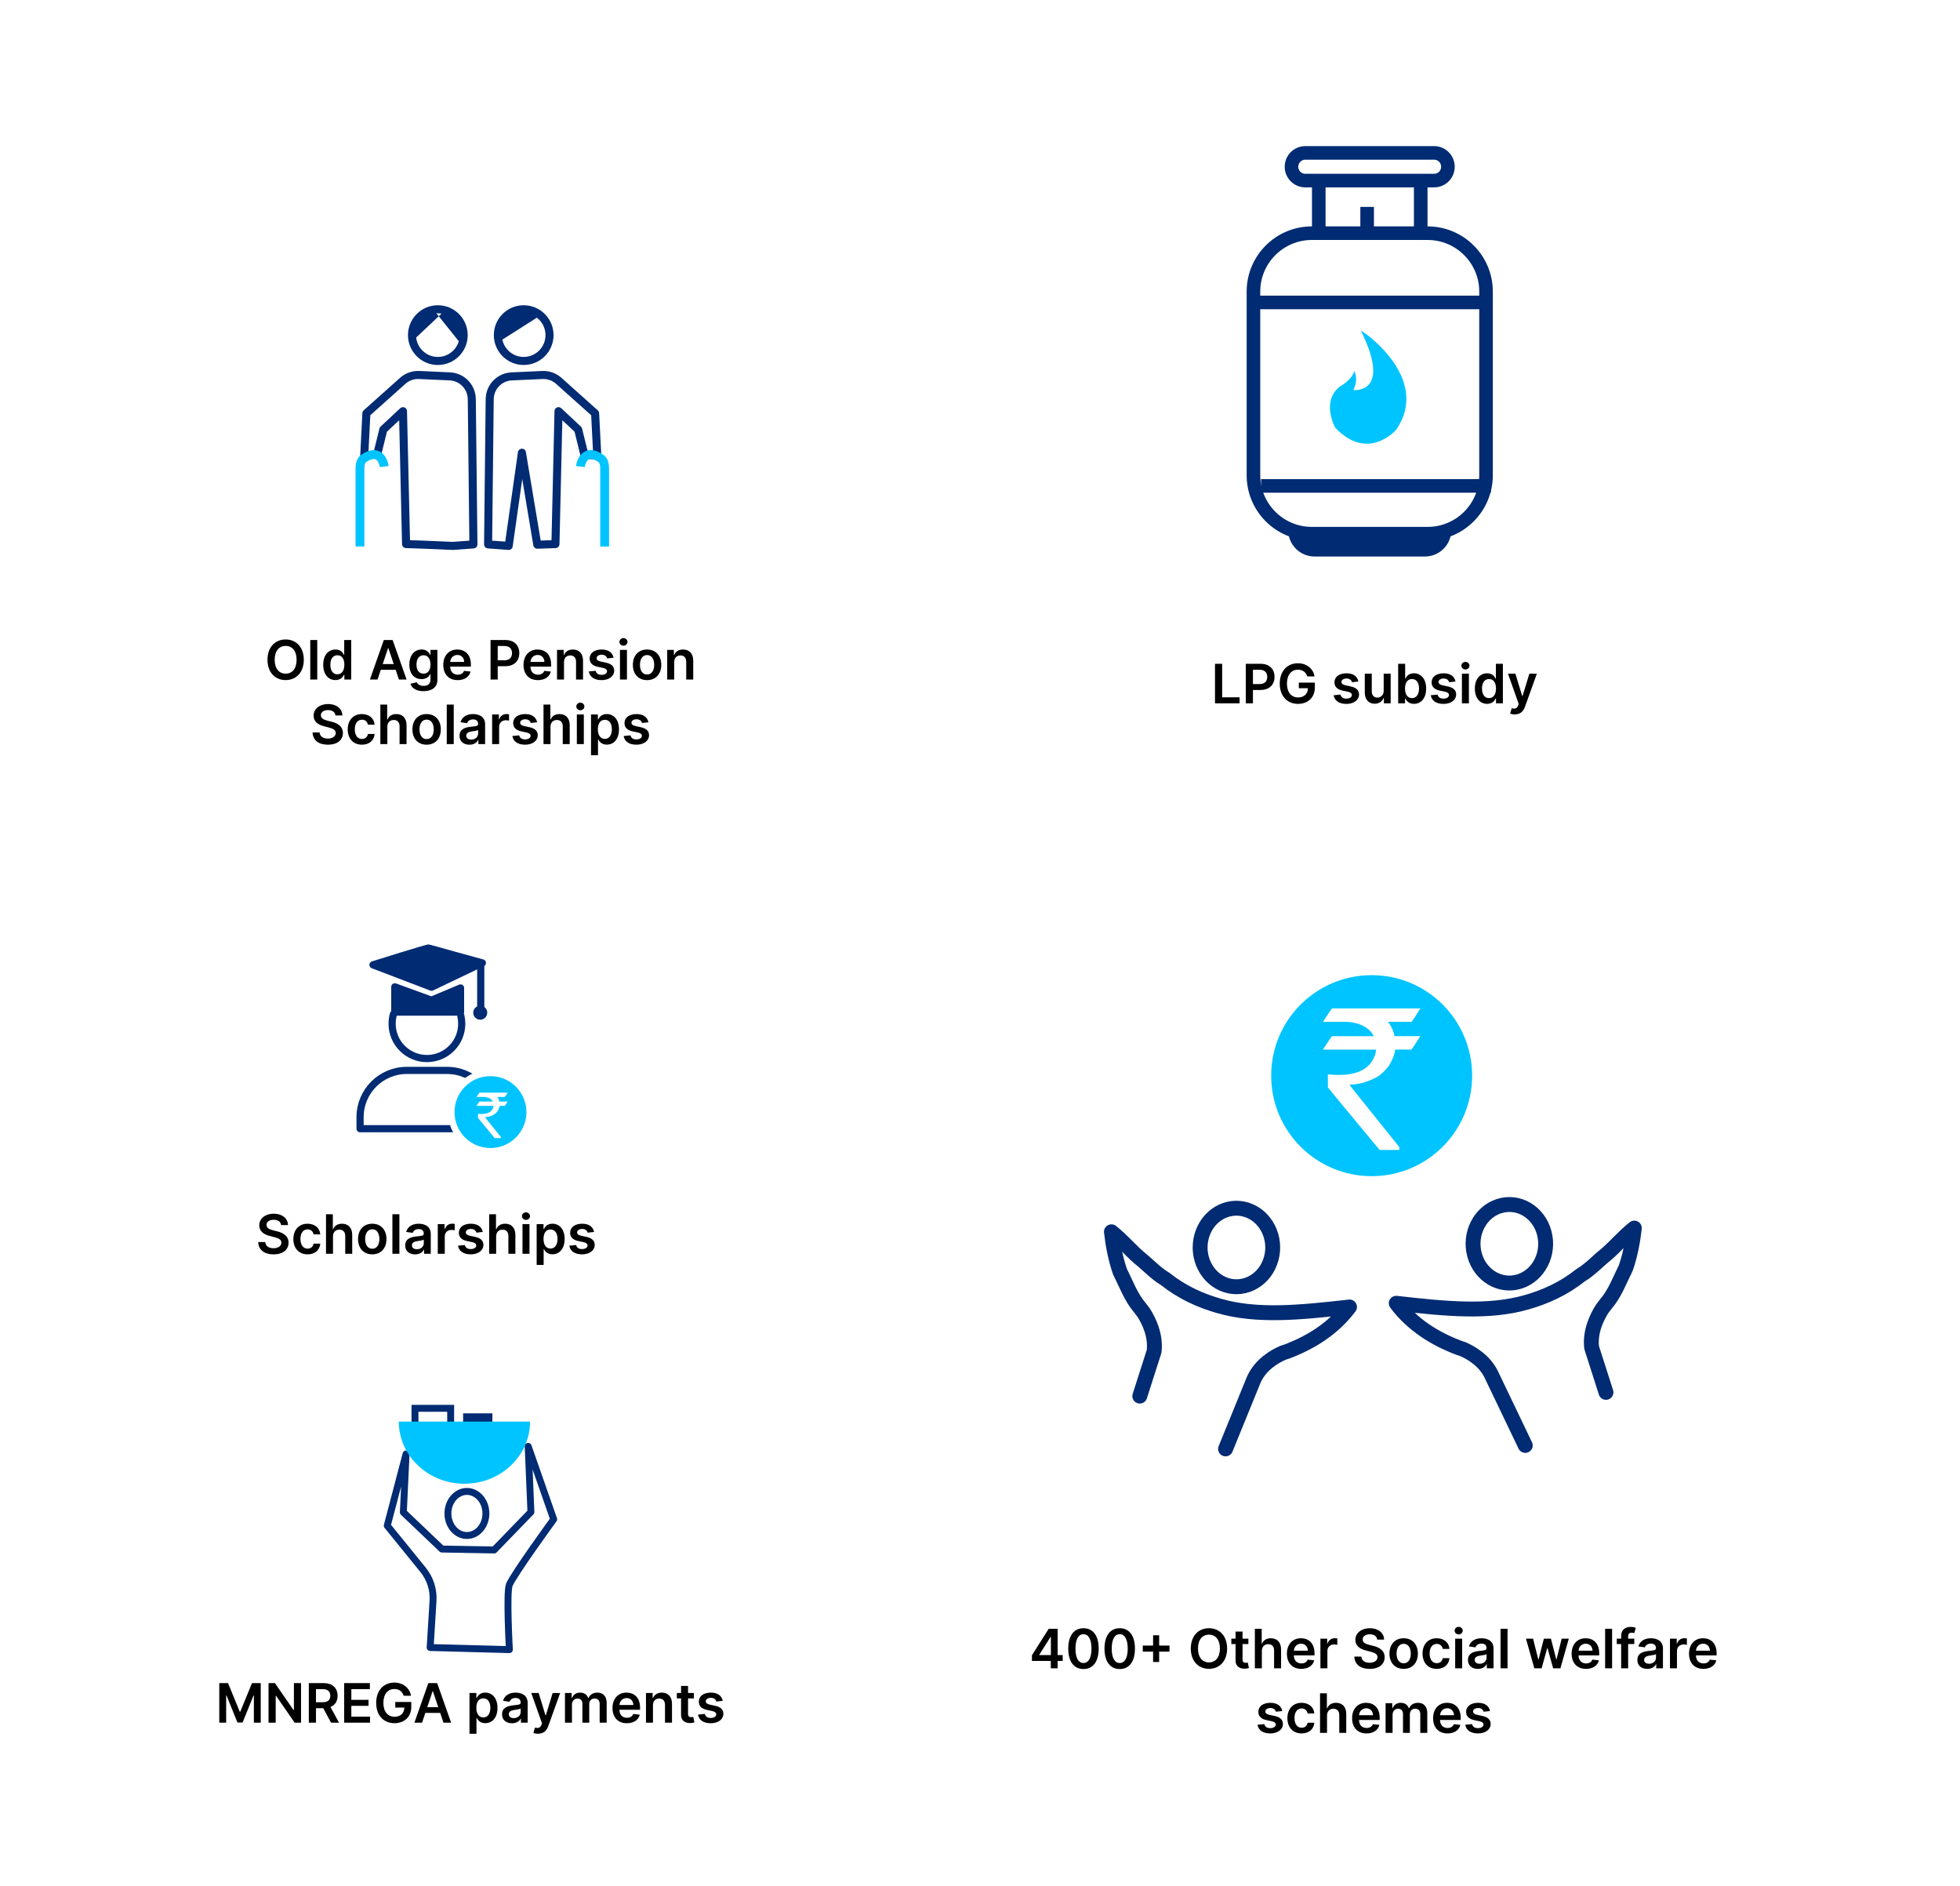 <svg width="577" height="555" viewBox="0 0 577 555" fill="none" xmlns="http://www.w3.org/2000/svg">
<g filter="url(#filter0_d)">
<rect x="258" y="250" width="293" height="272.617" rx="20.383" fill="white"/>
</g>
<path d="M447.33 377.15C452.99 375.36 456.25 368.94 454.59 362.82C452.94 356.69 447 353.18 441.34 354.97C435.68 356.76 432.42 363.18 434.08 369.3C435.74 375.42 441.67 378.94 447.33 377.15Z" stroke="#012B72" stroke-width="4.381" stroke-miterlimit="10" stroke-linecap="round" stroke-linejoin="round"/>
<path d="M472.78 409.79L468.56 396.6C468 391.88 470.15 387.57 471.64 385.24C472.02 384.76 472.39 384.28 472.74 383.79C475.41 380.71 476.83 376.71 478.6 373.21C479.93 369.39 480.69 365.36 481.13 361.44C478.01 363.9 475.7 366.71 473.03 369.02C470.33 371.19 468.07 373.68 465.3 375.32C460.3 379.3 454.95 381.68 449.45 383.26C438.25 386.49 425.63 385.22 411.04 383.57C415.83 389.94 422.43 394.03 429.59 396.72C429.88 396.83 430.21 396.93 430.58 397.04C432.92 398.04 437.22 400.43 439.22 404.96L449.02 425.41" stroke="#012B72" stroke-width="4.381" stroke-miterlimit="10" stroke-linecap="round" stroke-linejoin="round"/>
<path d="M433.38 316.58C433.38 332.92 420.14 346.16 403.8 346.16C387.46 346.16 374.22 332.92 374.22 316.58C374.22 300.24 387.46 287 403.8 287C420.14 287 433.38 300.24 433.38 316.58Z" fill="#00C4FF"/>
<path fill-rule="evenodd" clip-rule="evenodd" d="M418.11 296.84V296.79H392.12C392.07 296.79 391.21 298.06 389.55 300.61V300.75H396.41C397.56 300.75 398.86 300.99 400.3 301.48C402.32 302.3 403.68 303.44 404.38 304.91V304.96H392.12C392.08 304.96 391.21 306.24 389.5 308.81C389.5 308.88 389.54 308.92 389.61 308.92H405.06C405.06 309.52 404.95 310.09 404.74 310.65C403.35 314.46 399.81 316.37 394.12 316.37C392.92 316.37 391.86 316.3 390.96 316.18L390.91 316.32V320.03C390.91 320.08 395.99 326.22 406.15 338.45H411.8C411.89 338.45 411.93 338.41 411.93 338.34V337.59L399.09 321.59C397.96 320.23 397.39 319.46 397.39 319.27V319.21C399.69 319.21 402.11 318.59 404.63 317.34C405.98 316.78 407.39 315.56 408.87 313.68C409.99 311.82 410.6 310.23 410.71 308.91H415.52C415.56 308.91 416.4 307.63 418.06 305.06C418.06 305.01 418.02 304.97 417.93 304.95H410.53C410.19 303.29 409.54 301.89 408.58 300.74H415.52C415.71 300.58 416.58 299.28 418.11 296.84Z" fill="white"/>
<path d="M360.99 378.24C355.33 376.45 352.08 370.03 353.73 363.91C355.38 357.78 361.32 354.27 366.98 356.06C372.64 357.85 375.9 364.27 374.24 370.39C372.58 376.52 366.65 380.03 360.99 378.24Z" stroke="#012B72" stroke-width="4.381" stroke-miterlimit="10" stroke-linecap="round" stroke-linejoin="round"/>
<path d="M335.54 410.89L339.76 397.7C340.32 392.98 338.17 388.67 336.68 386.34C336.3 385.86 335.93 385.38 335.58 384.89C332.92 381.79 331.5 377.79 329.72 374.3C328.4 370.48 327.63 366.45 327.19 362.53C330.31 364.99 332.62 367.8 335.29 370.11C337.99 372.28 340.25 374.77 343.02 376.41C348.02 380.39 353.37 382.77 358.87 384.35C370.07 387.58 382.69 386.31 397.28 384.66C392.49 391.03 385.89 395.12 378.73 397.81C378.44 397.92 378.11 398.02 377.74 398.13C375.4 399.13 371.1 401.52 369.1 406.05L360.79 426.43" stroke="#012B72" stroke-width="4.381" stroke-miterlimit="10" stroke-linecap="round" stroke-linejoin="round"/>
<g filter="url(#filter1_d)">
<rect x="20" y="257" width="213" height="128" rx="12" fill="white"/>
</g>
<path d="M135.677 299.026C135.84 299.754 135.927 300.515 135.927 301.295C135.927 306.956 131.341 311.543 125.68 311.543C120.019 311.543 115.433 306.956 115.433 301.295C115.433 300.308 115.572 299.354 115.832 298.453" fill="white"/>
<path d="M135.677 299.026C135.84 299.754 135.927 300.515 135.927 301.295C135.927 306.956 131.341 311.543 125.68 311.543C120.019 311.543 115.433 306.956 115.433 301.295C115.433 300.308 115.572 299.354 115.832 298.453" stroke="#012B72" stroke-width="2.111" stroke-miterlimit="10" stroke-linecap="round" stroke-linejoin="round"/>
<path d="M145.365 332.196H106V328.79C106 321.192 112.157 315.035 119.755 315.035H131.606C139.204 315.035 145.361 321.192 145.361 328.79V332.196H145.365Z" fill="white" stroke="#012B72" stroke-width="2.111" stroke-miterlimit="10" stroke-linecap="round" stroke-linejoin="round"/>
<path d="M144.388 338.223C150.419 338.223 155.309 333.333 155.309 327.301C155.309 321.269 150.419 316.38 144.388 316.38C138.356 316.38 133.466 321.269 133.466 327.301C133.466 333.333 138.356 338.223 144.388 338.223Z" fill="#00C4FF"/>
<path d="M135.576 290.759V297.875H134.936H116.224V290.436L127.025 294.363L135.576 290.759Z" fill="#012B72" stroke="#012B72" stroke-width="2.111" stroke-miterlimit="10" stroke-linecap="round" stroke-linejoin="round"/>
<path d="M109.796 283.966C109.796 283.966 126.06 278.84 126.306 279.004C126.547 279.168 142.002 283.398 142.002 283.398L127.038 290.552L109.796 283.966Z" fill="#012B72" stroke="#012B72" stroke-width="2.111" stroke-miterlimit="10" stroke-linecap="round" stroke-linejoin="round"/>
<path fill-rule="evenodd" clip-rule="evenodd" d="M144.388 316.717C150.231 316.717 154.972 321.457 154.972 327.301C154.972 333.145 150.231 337.886 144.388 337.886C138.544 337.886 133.803 333.145 133.803 327.301C133.803 321.457 138.544 316.717 144.388 316.717ZM144.388 314.795C137.493 314.795 131.881 320.402 131.881 327.301C131.881 334.2 137.489 339.808 144.388 339.808C151.287 339.808 156.894 334.2 156.894 327.301C156.894 320.402 151.287 314.795 144.388 314.795Z" fill="white"/>
<path fill-rule="evenodd" clip-rule="evenodd" d="M149.461 321.597V321.578H141.121C141.102 321.578 140.828 321.987 140.298 322.806V322.85H142.499C142.87 322.85 143.285 322.927 143.747 323.081C144.393 323.346 144.831 323.712 145.057 324.184V324.204H141.121C141.107 324.204 140.828 324.613 140.278 325.442C140.278 325.466 140.288 325.475 140.312 325.475H145.269C145.269 325.668 145.236 325.851 145.168 326.029C144.725 327.253 143.588 327.865 141.762 327.865C141.372 327.865 141.035 327.846 140.746 327.802L140.726 327.846V329.036C140.726 329.055 142.355 331.025 145.616 334.947H147.428C147.457 334.947 147.471 334.937 147.471 334.913V334.672L143.352 329.542C142.986 329.108 142.808 328.857 142.808 328.8V328.78C143.55 328.78 144.32 328.578 145.13 328.178C145.563 328 146.016 327.61 146.488 327.007C146.845 326.41 147.042 325.899 147.076 325.475H148.618C148.627 325.475 148.902 325.066 149.432 324.237C149.432 324.218 149.417 324.208 149.389 324.204H147.013C146.903 323.674 146.695 323.221 146.387 322.85H148.613C148.69 322.802 148.969 322.382 149.461 321.597Z" fill="white"/>
<path d="M141.525 283.725V296.584" stroke="#012B72" stroke-width="2.111" stroke-miterlimit="10" stroke-linecap="round" stroke-linejoin="round"/>
<path fill-rule="evenodd" clip-rule="evenodd" d="M143.438 298.053C143.438 299.19 142.513 300.115 141.376 300.115C140.239 300.115 139.314 299.19 139.314 298.053C139.314 296.916 140.239 295.991 141.376 295.991C142.518 295.991 143.438 296.916 143.438 298.053Z" fill="#012B72"/>
<g filter="url(#filter2_d)">
<rect width="293" height="210" rx="20.383" transform="matrix(-1 0 0 1 551 20)" fill="white"/>
</g>
<path d="M420.28 157.07H386.19C376.7 157.07 369 149.37 369 139.88V85.82C369 76.33 376.7 68.63 386.19 68.63H420.28C429.77 68.63 437.47 76.33 437.47 85.82V139.88C437.46 149.37 429.77 157.07 420.28 157.07Z" fill="white" stroke="#012B72" stroke-width="4" stroke-miterlimit="10"/>
<path d="M422.18 53.15H384.28C382.03 53.15 380.2 51.33 380.2 49.08C380.2 46.83 382.02 45 384.28 45H422.18C424.43 45 426.25 46.82 426.25 49.08C426.26 51.33 424.43 53.15 422.18 53.15Z" stroke="#012B72" stroke-width="4" stroke-miterlimit="10"/>
<path d="M388.23 52.54V67.01" stroke="#012B72" stroke-width="4" stroke-miterlimit="10"/>
<path d="M418.24 52.54V67.01" stroke="#012B72" stroke-width="4" stroke-miterlimit="10"/>
<path d="M369.81 89.01H438.28" stroke="#012B72" stroke-width="4" stroke-miterlimit="10"/>
<path d="M438.89 143.01H371.24" stroke="#012B72" stroke-width="4" stroke-miterlimit="10"/>
<path d="M402.47 60.89V66.7" stroke="#012B72" stroke-width="4" stroke-miterlimit="10"/>
<path fill-rule="evenodd" clip-rule="evenodd" d="M419.48 163.79H386.98C382.7 163.79 379.24 160.32 379.24 156.05H427.23C427.23 160.33 423.76 163.79 419.48 163.79Z" fill="#012B72"/>
<path fill-rule="evenodd" clip-rule="evenodd" d="M400.65 97.37C400.36 96.78 421.81 111.06 410.95 126.56C410.95 126.56 402.69 136.06 393.08 125.88C393.08 125.88 388.78 118.19 394.44 113.77C394.44 113.77 398.29 111.62 398.63 109.13C398.63 109.13 400.1 111.5 398.4 114.79C398.39 114.79 409.93 116.15 400.65 97.37Z" fill="#00C4FF"/>
<g filter="url(#filter3_d)">
<rect x="45" y="67" width="193" height="170" rx="12" fill="white"/>
</g>
<path d="M164.423 121.015L163.516 160.126L158.173 160.309L153.647 133.242L149.755 160.671L143.688 160.22L144.139 119.481L144.168 117.431C144.222 113.853 147.053 110.933 150.631 110.778L159.683 110.37C161.449 110.293 163.178 110.909 164.494 112.088L175.192 121.655L175.826 134.06L172.023 133.787L170.21 126.424L164.423 121.015Z" fill="white" stroke="#012B72" stroke-width="2.37" stroke-miterlimit="10" stroke-linecap="round" stroke-linejoin="round"/>
<path d="M161.774 98.628C161.774 102.828 158.368 106.235 154.168 106.235C149.968 106.235 146.562 102.828 146.562 98.628C146.562 94.428 149.968 91.022 154.168 91.022C158.368 91.022 161.774 94.428 161.774 98.628Z" fill="white" stroke="#012B72" stroke-width="2.37" stroke-miterlimit="10" stroke-linecap="round" stroke-linejoin="round"/>
<path d="M118.635 121.015L119.542 160.125L124.885 160.309L133.303 160.67L139.369 160.22L138.913 119.475L138.883 117.425C138.83 113.847 135.998 110.927 132.42 110.772L123.368 110.364C121.603 110.287 119.873 110.903 118.558 112.082L107.859 121.649L107.231 134.054L111.035 133.781L112.847 126.418L118.635 121.015Z" fill="white" stroke="#012B72" stroke-width="2.37" stroke-miterlimit="10" stroke-linecap="round" stroke-linejoin="round"/>
<path d="M121.289 98.628C121.289 102.828 124.695 106.235 128.895 106.235C133.096 106.235 136.502 102.828 136.502 98.628C136.502 94.428 133.096 91.022 128.89 91.022C124.695 91.022 121.289 94.428 121.289 98.628Z" fill="white" stroke="#012B72" stroke-width="2.37" stroke-miterlimit="10" stroke-linecap="round" stroke-linejoin="round"/>
<path d="M170.85 137.312C170.85 137.312 171.62 131.382 176.839 134.877C177.751 135.488 178 136.732 178 137.822V160.848" stroke="#00C4FF" stroke-width="2.595" stroke-miterlimit="10"/>
<path d="M113.12 137.312C113.12 137.312 112.35 131.382 107.131 134.877C106.224 135.488 105.97 136.732 105.97 137.822V160.848" stroke="#00C4FF" stroke-width="2.595" stroke-miterlimit="10"/>
<path fill-rule="evenodd" clip-rule="evenodd" d="M158.333 93.314L146.562 100.796L147.586 95.18L150.851 91.922L153.99 91.022L157.485 92.224" fill="#012B72"/>
<path fill-rule="evenodd" clip-rule="evenodd" d="M128.327 92.029L135.294 100.719L136.259 99.931L135.051 93.202L129.435 91.122L125.999 91.425L121.532 96.01L122.196 99.629L130.282 92.029H128.327Z" fill="#012B72"/>
<g filter="url(#filter4_d)">
<rect x="39" y="405" width="199" height="118" rx="12" fill="white"/>
</g>
<path d="M132.669 414.487H122.166V419.949H132.669V414.487Z" fill="white" stroke="#012B72" stroke-width="2.036" stroke-miterlimit="10"/>
<path d="M143.563 417.358H137.729V423.554H143.563V417.358Z" stroke="#012B72" stroke-width="2.787" stroke-miterlimit="10"/>
<path d="M143.044 445.434C143.044 449.013 140.539 451.915 137.454 451.915C134.369 451.915 131.864 449.013 131.864 445.434C131.864 441.855 134.364 438.948 137.454 438.948C140.544 438.948 143.044 441.855 143.044 445.434Z" fill="white" stroke="#012B72" stroke-width="2.036" stroke-miterlimit="10"/>
<path d="M119.544 427.922L118.74 445.088L130.097 455.906L145.477 456.176L156.295 445.002L155.491 425.687L163 447.15C163 447.15 151.459 462.983 149.957 466.378C149.015 468.511 149.957 485.51 149.957 485.51L126.631 484.884L127.476 471.143C127.679 467.85 126.636 464.597 124.559 462.036L114 449.023L119.544 427.922Z" fill="white" stroke="#012B72" stroke-width="2.036" stroke-miterlimit="10" stroke-linecap="round" stroke-linejoin="round"/>
<path fill-rule="evenodd" clip-rule="evenodd" d="M156.036 418.396C156.036 428.497 147.392 436.683 136.721 436.683C126.051 436.683 117.406 428.497 117.406 418.396H156.036Z" fill="#00C4FF"/>
<path d="M357.68 207H364.913V205.233H359.788V195.364H357.68V207ZM366.742 207H368.85V203.068H371.078C373.765 203.068 375.208 201.455 375.208 199.216C375.208 196.994 373.782 195.364 371.106 195.364H366.742V207ZM368.85 201.335V197.125H370.782C372.362 197.125 373.061 197.977 373.061 199.216C373.061 200.455 372.362 201.335 370.794 201.335H368.85ZM384.835 199.08H386.983C386.625 196.795 384.647 195.205 382.073 195.205C379.028 195.205 376.744 197.443 376.744 201.193C376.744 204.875 378.926 207.159 382.136 207.159C385.017 207.159 387.079 205.307 387.079 202.307V200.909H382.358V202.557H385.039C385.005 204.216 383.897 205.267 382.147 205.267C380.198 205.267 378.863 203.807 378.863 201.17C378.863 198.551 380.221 197.097 382.102 197.097C383.505 197.097 384.46 197.847 384.835 199.08ZM399.893 200.58C399.609 199.102 398.427 198.159 396.382 198.159C394.279 198.159 392.848 199.193 392.853 200.807C392.848 202.08 393.632 202.92 395.308 203.267L396.796 203.58C397.598 203.756 397.973 204.08 397.973 204.574C397.973 205.17 397.325 205.619 396.348 205.619C395.404 205.619 394.791 205.21 394.615 204.426L392.609 204.619C392.865 206.222 394.211 207.17 396.353 207.17C398.535 207.17 400.075 206.04 400.081 204.386C400.075 203.142 399.274 202.381 397.626 202.023L396.137 201.705C395.251 201.506 394.899 201.199 394.904 200.693C394.899 200.102 395.552 199.693 396.41 199.693C397.359 199.693 397.859 200.21 398.018 200.784L399.893 200.58ZM407.339 203.33C407.339 204.659 406.39 205.318 405.481 205.318C404.492 205.318 403.833 204.619 403.833 203.511V198.273H401.777V203.83C401.777 205.926 402.97 207.114 404.686 207.114C405.992 207.114 406.913 206.426 407.311 205.449H407.402V207H409.396V198.273H407.339V203.33ZM411.602 207H413.625V205.625H413.744C414.068 206.261 414.744 207.153 416.244 207.153C418.301 207.153 419.841 205.523 419.841 202.648C419.841 199.739 418.255 198.159 416.238 198.159C414.698 198.159 414.056 199.085 413.744 199.716H413.659V195.364H411.602V207ZM413.619 202.636C413.619 200.943 414.346 199.847 415.67 199.847C417.039 199.847 417.744 201.011 417.744 202.636C417.744 204.273 417.028 205.466 415.67 205.466C414.358 205.466 413.619 204.33 413.619 202.636ZM428.487 200.58C428.203 199.102 427.021 198.159 424.975 198.159C422.873 198.159 421.441 199.193 421.447 200.807C421.441 202.08 422.225 202.92 423.902 203.267L425.39 203.58C426.191 203.756 426.566 204.08 426.566 204.574C426.566 205.17 425.919 205.619 424.941 205.619C423.998 205.619 423.385 205.21 423.208 204.426L421.203 204.619C421.458 206.222 422.805 207.17 424.947 207.17C427.129 207.17 428.669 206.04 428.674 204.386C428.669 203.142 427.867 202.381 426.22 202.023L424.731 201.705C423.845 201.506 423.492 201.199 423.498 200.693C423.492 200.102 424.146 199.693 425.004 199.693C425.953 199.693 426.453 200.21 426.612 200.784L428.487 200.58ZM430.37 207H432.427V198.273H430.37V207ZM431.404 197.034C432.058 197.034 432.592 196.534 432.592 195.92C432.592 195.301 432.058 194.801 431.404 194.801C430.745 194.801 430.211 195.301 430.211 195.92C430.211 196.534 430.745 197.034 431.404 197.034ZM437.781 207.153C439.281 207.153 439.957 206.261 440.281 205.625H440.406V207H442.429V195.364H440.366V199.716H440.281C439.968 199.085 439.326 198.159 437.787 198.159C435.769 198.159 434.184 199.739 434.184 202.648C434.184 205.523 435.724 207.153 437.781 207.153ZM438.355 205.466C436.997 205.466 436.281 204.273 436.281 202.636C436.281 201.011 436.985 199.847 438.355 199.847C439.679 199.847 440.406 200.943 440.406 202.636C440.406 204.33 439.667 205.466 438.355 205.466ZM445.899 210.256C447.501 210.256 448.427 209.426 448.921 208.057L452.427 198.284L450.228 198.273L448.211 204.864H448.12L446.109 198.273H443.927L447.092 207.182L446.916 207.653C446.524 208.619 445.933 208.693 445.035 208.438L444.558 210.034C444.836 210.153 445.336 210.256 445.899 210.256Z" fill="black"/>
<path d="M303.793 488.841H309.344V491H311.355V488.841H312.844V487.108H311.355V479.364H308.73L303.793 487.165V488.841ZM309.366 487.108H305.952V487.017L309.276 481.75H309.366V487.108ZM318.96 491.222C321.767 491.227 323.443 489.011 323.443 485.193C323.443 481.398 321.756 479.205 318.96 479.205C316.165 479.205 314.483 481.392 314.477 485.193C314.477 489.006 316.153 491.222 318.96 491.222ZM318.96 489.443C317.511 489.443 316.602 487.989 316.608 485.193C316.614 482.42 317.517 480.96 318.96 480.96C320.409 480.96 321.312 482.42 321.318 485.193C321.318 487.989 320.415 489.443 318.96 489.443ZM329.632 491.222C332.439 491.227 334.115 489.011 334.115 485.193C334.115 481.398 332.428 479.205 329.632 479.205C326.837 479.205 325.155 481.392 325.149 485.193C325.149 489.006 326.825 491.222 329.632 491.222ZM329.632 489.443C328.183 489.443 327.274 487.989 327.28 485.193C327.286 482.42 328.189 480.96 329.632 480.96C331.081 480.96 331.984 482.42 331.99 485.193C331.99 487.989 331.087 489.443 329.632 489.443ZM339.457 489.136H341.241V486.097H344.281V484.312H341.241V481.273H339.457V484.312H336.418V486.097H339.457V489.136ZM361.249 485.182C361.249 481.42 358.953 479.205 355.902 479.205C352.845 479.205 350.555 481.42 350.555 485.182C350.555 488.938 352.845 491.159 355.902 491.159C358.953 491.159 361.249 488.943 361.249 485.182ZM359.129 485.182C359.129 487.83 357.8 489.267 355.902 489.267C354.01 489.267 352.675 487.83 352.675 485.182C352.675 482.534 354.01 481.097 355.902 481.097C357.8 481.097 359.129 482.534 359.129 485.182ZM367.509 482.273H365.787V480.182H363.73V482.273H362.491V483.864H363.73V488.716C363.719 490.358 364.912 491.165 366.457 491.119C367.043 491.102 367.446 490.989 367.668 490.915L367.321 489.307C367.207 489.335 366.974 489.386 366.719 489.386C366.202 489.386 365.787 489.205 365.787 488.375V483.864H367.509V482.273ZM371.473 485.886C371.473 484.625 372.257 483.898 373.359 483.898C374.439 483.898 375.075 484.585 375.075 485.761V491H377.132V485.443C377.132 483.335 375.939 482.159 374.126 482.159C372.786 482.159 371.933 482.767 371.53 483.756H371.428V479.364H369.416V491H371.473V485.886ZM383.092 491.17C385.126 491.17 386.524 490.176 386.888 488.659L384.967 488.443C384.689 489.182 384.007 489.568 383.121 489.568C381.791 489.568 380.911 488.693 380.893 487.199H386.973V486.568C386.973 483.506 385.132 482.159 382.984 482.159C380.484 482.159 378.854 483.994 378.854 486.688C378.854 489.426 380.462 491.17 383.092 491.17ZM380.899 485.812C380.962 484.699 381.786 483.761 383.013 483.761C384.195 483.761 384.99 484.625 385.001 485.812H380.899ZM388.713 491H390.77V485.869C390.77 484.761 391.605 483.977 392.736 483.977C393.082 483.977 393.514 484.04 393.69 484.097V482.205C393.503 482.17 393.179 482.148 392.952 482.148C391.952 482.148 391.116 482.716 390.798 483.727H390.707V482.273H388.713V491ZM405.44 482.562H407.469C407.429 480.597 405.753 479.205 403.276 479.205C400.832 479.205 398.997 480.58 399.003 482.636C399.003 484.307 400.19 485.267 402.105 485.761L403.429 486.102C404.685 486.42 405.514 486.812 405.52 487.716C405.514 488.71 404.571 489.375 403.196 489.375C401.878 489.375 400.855 488.784 400.77 487.562H398.696C398.781 489.875 400.503 491.176 403.213 491.176C406.003 491.176 407.622 489.784 407.628 487.733C407.622 485.716 405.957 484.795 404.207 484.381L403.116 484.108C402.162 483.881 401.128 483.477 401.139 482.506C401.145 481.631 401.929 480.989 403.247 480.989C404.503 480.989 405.332 481.574 405.44 482.562ZM413.223 491.17C415.78 491.17 417.405 489.369 417.405 486.67C417.405 483.966 415.78 482.159 413.223 482.159C410.666 482.159 409.041 483.966 409.041 486.67C409.041 489.369 410.666 491.17 413.223 491.17ZM413.234 489.523C411.82 489.523 411.126 488.261 411.126 486.665C411.126 485.068 411.82 483.79 413.234 483.79C414.626 483.79 415.32 485.068 415.32 486.665C415.32 488.261 414.626 489.523 413.234 489.523ZM422.957 491.17C425.151 491.17 426.548 489.869 426.696 488.017H424.73C424.554 488.955 423.878 489.494 422.974 489.494C421.69 489.494 420.861 488.42 420.861 486.636C420.861 484.875 421.707 483.818 422.974 483.818C423.963 483.818 424.571 484.455 424.73 485.295H426.696C426.554 483.403 425.077 482.159 422.946 482.159C420.389 482.159 418.776 484.006 418.776 486.67C418.776 489.312 420.349 491.17 422.957 491.17ZM428.385 491H430.442V482.273H428.385V491ZM429.419 481.034C430.072 481.034 430.607 480.534 430.607 479.92C430.607 479.301 430.072 478.801 429.419 478.801C428.76 478.801 428.226 479.301 428.226 479.92C428.226 480.534 428.76 481.034 429.419 481.034ZM435.068 491.176C436.438 491.176 437.256 490.534 437.631 489.801H437.699V491H439.676V485.159C439.676 482.852 437.795 482.159 436.131 482.159C434.295 482.159 432.886 482.977 432.432 484.568L434.352 484.841C434.557 484.244 435.136 483.733 436.142 483.733C437.097 483.733 437.619 484.222 437.619 485.08V485.114C437.619 485.705 437 485.733 435.46 485.898C433.767 486.08 432.148 486.585 432.148 488.551C432.148 490.267 433.403 491.176 435.068 491.176ZM435.602 489.665C434.744 489.665 434.131 489.273 434.131 488.517C434.131 487.727 434.818 487.398 435.739 487.267C436.278 487.193 437.358 487.057 437.625 486.841V487.869C437.625 488.841 436.841 489.665 435.602 489.665ZM443.801 479.364H441.744V491H443.801V479.364ZM451.686 491H453.834L455.47 485.102H455.589L457.226 491H459.368L461.839 482.273H459.737L458.226 488.375H458.141L456.572 482.273H454.499L452.93 488.409H452.851L451.317 482.273H449.22L451.686 491ZM466.905 491.17C468.939 491.17 470.337 490.176 470.7 488.659L468.78 488.443C468.501 489.182 467.82 489.568 466.933 489.568C465.604 489.568 464.723 488.693 464.706 487.199H470.786V486.568C470.786 483.506 468.945 482.159 466.797 482.159C464.297 482.159 462.666 483.994 462.666 486.688C462.666 489.426 464.274 491.17 466.905 491.17ZM464.712 485.812C464.774 484.699 465.598 483.761 466.825 483.761C468.007 483.761 468.803 484.625 468.814 485.812H464.712ZM474.582 479.364H472.526V491H474.582V479.364ZM481.118 482.273H479.305V481.585C479.305 480.903 479.589 480.523 480.357 480.523C480.68 480.523 480.953 480.597 481.124 480.648L481.538 479.057C481.271 478.966 480.686 478.818 479.976 478.818C478.459 478.818 477.249 479.688 477.249 481.449V482.273H475.959V483.864H477.249V491H479.305V483.864H481.118V482.273ZM484.943 491.176C486.312 491.176 487.131 490.534 487.506 489.801H487.574V491H489.551V485.159C489.551 482.852 487.67 482.159 486.006 482.159C484.17 482.159 482.761 482.977 482.307 484.568L484.227 484.841C484.432 484.244 485.011 483.733 486.017 483.733C486.972 483.733 487.494 484.222 487.494 485.08V485.114C487.494 485.705 486.875 485.733 485.335 485.898C483.642 486.08 482.023 486.585 482.023 488.551C482.023 490.267 483.278 491.176 484.943 491.176ZM485.477 489.665C484.619 489.665 484.006 489.273 484.006 488.517C484.006 487.727 484.693 487.398 485.614 487.267C486.153 487.193 487.233 487.057 487.5 486.841V487.869C487.5 488.841 486.716 489.665 485.477 489.665ZM491.619 491H493.676V485.869C493.676 484.761 494.511 483.977 495.642 483.977C495.989 483.977 496.42 484.04 496.597 484.097V482.205C496.409 482.17 496.085 482.148 495.858 482.148C494.858 482.148 494.023 482.716 493.705 483.727H493.614V482.273H491.619V491ZM501.467 491.17C503.501 491.17 504.899 490.176 505.263 488.659L503.342 488.443C503.064 489.182 502.382 489.568 501.496 489.568C500.166 489.568 499.286 488.693 499.268 487.199H505.348V486.568C505.348 483.506 503.507 482.159 501.359 482.159C498.859 482.159 497.229 483.994 497.229 486.688C497.229 489.426 498.837 491.17 501.467 491.17ZM499.274 485.812C499.337 484.699 500.161 483.761 501.388 483.761C502.57 483.761 503.365 484.625 503.376 485.812H499.274ZM377.486 503.58C377.202 502.102 376.02 501.159 373.974 501.159C371.872 501.159 370.44 502.193 370.446 503.807C370.44 505.08 371.224 505.92 372.901 506.267L374.389 506.58C375.19 506.756 375.565 507.08 375.565 507.574C375.565 508.17 374.918 508.619 373.94 508.619C372.997 508.619 372.384 508.21 372.207 507.426L370.202 507.619C370.457 509.222 371.804 510.17 373.946 510.17C376.128 510.17 377.668 509.04 377.673 507.386C377.668 506.142 376.866 505.381 375.219 505.023L373.73 504.705C372.844 504.506 372.491 504.199 372.497 503.693C372.491 503.102 373.145 502.693 374.003 502.693C374.952 502.693 375.452 503.21 375.611 503.784L377.486 503.58ZM383.176 510.17C385.369 510.17 386.767 508.869 386.915 507.017H384.949C384.773 507.955 384.097 508.494 383.193 508.494C381.909 508.494 381.08 507.42 381.08 505.636C381.08 503.875 381.926 502.818 383.193 502.818C384.182 502.818 384.79 503.455 384.949 504.295H386.915C386.773 502.403 385.295 501.159 383.165 501.159C380.608 501.159 378.994 503.006 378.994 505.67C378.994 508.312 380.568 510.17 383.176 510.17ZM390.661 504.886C390.661 503.625 391.445 502.898 392.547 502.898C393.626 502.898 394.263 503.585 394.263 504.761V510H396.32V504.443C396.32 502.335 395.126 501.159 393.314 501.159C391.973 501.159 391.121 501.767 390.717 502.756H390.615V498.364H388.604V510H390.661V504.886ZM402.28 510.17C404.314 510.17 405.712 509.176 406.075 507.659L404.155 507.443C403.876 508.182 403.195 508.568 402.308 508.568C400.979 508.568 400.098 507.693 400.081 506.199H406.161V505.568C406.161 502.506 404.32 501.159 402.172 501.159C399.672 501.159 398.041 502.994 398.041 505.688C398.041 508.426 399.649 510.17 402.28 510.17ZM400.087 504.812C400.149 503.699 400.973 502.761 402.2 502.761C403.382 502.761 404.178 503.625 404.189 504.812H400.087ZM407.901 510H409.957V504.693C409.957 503.619 410.673 502.892 411.56 502.892C412.429 502.892 413.026 503.477 413.026 504.375V510H415.043V504.557C415.043 503.574 415.628 502.892 416.622 502.892C417.452 502.892 418.111 503.381 418.111 504.46V510H420.173V504.142C420.173 502.193 419.048 501.159 417.446 501.159C416.179 501.159 415.213 501.784 414.827 502.756H414.736C414.401 501.767 413.554 501.159 412.378 501.159C411.207 501.159 410.332 501.761 409.969 502.756H409.866V501.273H407.901V510ZM426.124 510.17C428.158 510.17 429.555 509.176 429.919 507.659L427.999 507.443C427.72 508.182 427.038 508.568 426.152 508.568C424.822 508.568 423.942 507.693 423.925 506.199H430.004V505.568C430.004 502.506 428.163 501.159 426.016 501.159C423.516 501.159 421.885 502.994 421.885 505.688C421.885 508.426 423.493 510.17 426.124 510.17ZM423.93 504.812C423.993 503.699 424.817 502.761 426.044 502.761C427.226 502.761 428.021 503.625 428.033 504.812H423.93ZM438.642 503.58C438.358 502.102 437.176 501.159 435.131 501.159C433.028 501.159 431.597 502.193 431.602 503.807C431.597 505.08 432.381 505.92 434.057 506.267L435.545 506.58C436.347 506.756 436.722 507.08 436.722 507.574C436.722 508.17 436.074 508.619 435.097 508.619C434.153 508.619 433.54 508.21 433.364 507.426L431.358 507.619C431.614 509.222 432.96 510.17 435.102 510.17C437.284 510.17 438.824 509.04 438.83 507.386C438.824 506.142 438.023 505.381 436.375 505.023L434.886 504.705C434 504.506 433.648 504.199 433.653 503.693C433.648 503.102 434.301 502.693 435.159 502.693C436.108 502.693 436.608 503.21 436.767 503.784L438.642 503.58Z" fill="black"/>
<path d="M64.554 495.364V507H66.577V498.989H66.685L69.901 506.966H71.412L74.628 499.006H74.736V507H76.758V495.364H74.179L70.724 503.795H70.588L67.133 495.364H64.554ZM88.617 495.364H86.52V503.295H86.418L80.94 495.364H79.054V507H81.162V499.074H81.258L86.742 507H88.617V495.364ZM90.913 507H93.021V502.739H95.169L97.453 507H99.805L97.288 502.386C98.658 501.835 99.379 500.665 99.379 499.085C99.379 496.864 97.947 495.364 95.277 495.364H90.913V507ZM93.021 500.989V497.125H94.953C96.527 497.125 97.231 497.847 97.231 499.085C97.231 500.324 96.527 500.989 94.965 500.989H93.021ZM101.32 507H108.933V505.233H103.428V502.057H108.496V500.29H103.428V497.131H108.888V495.364H101.32V507ZM118.834 499.08H120.982C120.624 496.795 118.646 495.205 116.072 495.205C113.027 495.205 110.743 497.443 110.743 501.193C110.743 504.875 112.925 507.159 116.135 507.159C119.016 507.159 121.078 505.307 121.078 502.307V500.909H116.357V502.557H119.038C119.004 504.216 117.896 505.267 116.146 505.267C114.197 505.267 112.862 503.807 112.862 501.17C112.862 498.551 114.22 497.097 116.101 497.097C117.504 497.097 118.459 497.847 118.834 499.08ZM124.251 507L125.212 504.131H129.587L130.553 507H132.803L128.7 495.364H126.098L122.001 507H124.251ZM125.78 502.438L127.354 497.75H127.445L129.018 502.438H125.78ZM138.213 510.273H140.27V505.625H140.355C140.679 506.261 141.355 507.153 142.855 507.153C144.912 507.153 146.452 505.523 146.452 502.648C146.452 499.739 144.866 498.159 142.849 498.159C141.31 498.159 140.668 499.085 140.355 499.716H140.236V498.273H138.213V510.273ZM140.23 502.636C140.23 500.943 140.957 499.847 142.281 499.847C143.651 499.847 144.355 501.011 144.355 502.636C144.355 504.273 143.639 505.466 142.281 505.466C140.969 505.466 140.23 504.33 140.23 502.636ZM150.724 507.176C152.094 507.176 152.912 506.534 153.287 505.801H153.355V507H155.332V501.159C155.332 498.852 153.452 498.159 151.787 498.159C149.952 498.159 148.543 498.977 148.088 500.568L150.009 500.841C150.213 500.244 150.793 499.733 151.798 499.733C152.753 499.733 153.276 500.222 153.276 501.08V501.114C153.276 501.705 152.656 501.733 151.116 501.898C149.423 502.08 147.804 502.585 147.804 504.551C147.804 506.267 149.06 507.176 150.724 507.176ZM151.259 505.665C150.401 505.665 149.787 505.273 149.787 504.517C149.787 503.727 150.474 503.398 151.395 503.267C151.935 503.193 153.014 503.057 153.281 502.841V503.869C153.281 504.841 152.497 505.665 151.259 505.665ZM158.366 510.256C159.969 510.256 160.895 509.426 161.389 508.057L164.895 498.284L162.696 498.273L160.679 504.864H160.588L158.577 498.273H156.395L159.56 507.182L159.384 507.653C158.991 508.619 158.401 508.693 157.503 508.438L157.026 510.034C157.304 510.153 157.804 510.256 158.366 510.256ZM166.322 507H168.379V501.693C168.379 500.619 169.095 499.892 169.982 499.892C170.851 499.892 171.447 500.477 171.447 501.375V507H173.464V501.557C173.464 500.574 174.05 499.892 175.044 499.892C175.874 499.892 176.533 500.381 176.533 501.46V507H178.595V501.142C178.595 499.193 177.47 498.159 175.868 498.159C174.601 498.159 173.635 498.784 173.249 499.756H173.158C172.822 498.767 171.976 498.159 170.8 498.159C169.629 498.159 168.754 498.761 168.391 499.756H168.288V498.273H166.322V507ZM184.545 507.17C186.58 507.17 187.977 506.176 188.341 504.659L186.42 504.443C186.142 505.182 185.46 505.568 184.574 505.568C183.244 505.568 182.364 504.693 182.347 503.199H188.426V502.568C188.426 499.506 186.585 498.159 184.438 498.159C181.938 498.159 180.307 499.994 180.307 502.688C180.307 505.426 181.915 507.17 184.545 507.17ZM182.352 501.812C182.415 500.699 183.239 499.761 184.466 499.761C185.648 499.761 186.443 500.625 186.455 501.812H182.352ZM192.223 501.886C192.223 500.625 192.984 499.898 194.07 499.898C195.132 499.898 195.768 500.597 195.768 501.761V507H197.825V501.443C197.831 499.352 196.638 498.159 194.837 498.159C193.53 498.159 192.632 498.784 192.234 499.756H192.132V498.273H190.166V507H192.223V501.886ZM204.274 498.273H202.553V496.182H200.496V498.273H199.257V499.864H200.496V504.716C200.484 506.358 201.678 507.165 203.223 507.119C203.808 507.102 204.212 506.989 204.433 506.915L204.087 505.307C203.973 505.335 203.74 505.386 203.484 505.386C202.967 505.386 202.553 505.205 202.553 504.375V499.864H204.274V498.273ZM212.767 500.58C212.483 499.102 211.301 498.159 209.256 498.159C207.153 498.159 205.722 499.193 205.727 500.807C205.722 502.08 206.506 502.92 208.182 503.267L209.67 503.58C210.472 503.756 210.847 504.08 210.847 504.574C210.847 505.17 210.199 505.619 209.222 505.619C208.278 505.619 207.665 505.21 207.489 504.426L205.483 504.619C205.739 506.222 207.085 507.17 209.227 507.17C211.409 507.17 212.949 506.04 212.955 504.386C212.949 503.142 212.148 502.381 210.5 502.023L209.011 501.705C208.125 501.506 207.773 501.199 207.778 500.693C207.773 500.102 208.426 499.693 209.284 499.693C210.233 499.693 210.733 500.21 210.892 500.784L212.767 500.58Z" fill="black"/>
<path d="M82.761 360.562H84.789C84.749 358.597 83.073 357.205 80.596 357.205C78.153 357.205 76.317 358.58 76.323 360.636C76.323 362.307 77.511 363.267 79.425 363.761L80.749 364.102C82.005 364.42 82.835 364.812 82.84 365.716C82.835 366.71 81.891 367.375 80.516 367.375C79.198 367.375 78.175 366.784 78.09 365.562H76.016C76.102 367.875 77.823 369.176 80.533 369.176C83.323 369.176 84.942 367.784 84.948 365.733C84.942 363.716 83.278 362.795 81.528 362.381L80.437 362.108C79.482 361.881 78.448 361.477 78.46 360.506C78.465 359.631 79.249 358.989 80.567 358.989C81.823 358.989 82.653 359.574 82.761 360.562ZM90.543 369.17C92.737 369.17 94.134 367.869 94.282 366.017H92.316C92.14 366.955 91.464 367.494 90.56 367.494C89.276 367.494 88.447 366.42 88.447 364.636C88.447 362.875 89.293 361.818 90.56 361.818C91.549 361.818 92.157 362.455 92.316 363.295H94.282C94.14 361.403 92.663 360.159 90.532 360.159C87.975 360.159 86.362 362.006 86.362 364.67C86.362 367.312 87.935 369.17 90.543 369.17ZM98.028 363.886C98.028 362.625 98.812 361.898 99.914 361.898C100.994 361.898 101.63 362.585 101.63 363.761V369H103.687V363.443C103.687 361.335 102.494 360.159 100.681 360.159C99.34 360.159 98.488 360.767 98.085 361.756H97.982V357.364H95.971V369H98.028V363.886ZM109.59 369.17C112.147 369.17 113.772 367.369 113.772 364.67C113.772 361.966 112.147 360.159 109.59 360.159C107.033 360.159 105.408 361.966 105.408 364.67C105.408 367.369 107.033 369.17 109.59 369.17ZM109.602 367.523C108.187 367.523 107.494 366.261 107.494 364.665C107.494 363.068 108.187 361.79 109.602 361.79C110.994 361.79 111.687 363.068 111.687 364.665C111.687 366.261 110.994 367.523 109.602 367.523ZM117.575 357.364H115.518V369H117.575V357.364ZM122.201 369.176C123.57 369.176 124.388 368.534 124.763 367.801H124.832V369H126.809V363.159C126.809 360.852 124.928 360.159 123.263 360.159C121.428 360.159 120.019 360.977 119.565 362.568L121.485 362.841C121.69 362.244 122.269 361.733 123.275 361.733C124.229 361.733 124.752 362.222 124.752 363.08V363.114C124.752 363.705 124.133 363.733 122.593 363.898C120.9 364.08 119.281 364.585 119.281 366.551C119.281 368.267 120.536 369.176 122.201 369.176ZM122.735 367.665C121.877 367.665 121.263 367.273 121.263 366.517C121.263 365.727 121.951 365.398 122.871 365.267C123.411 365.193 124.491 365.057 124.758 364.841V365.869C124.758 366.841 123.974 367.665 122.735 367.665ZM128.877 369H130.934V363.869C130.934 362.761 131.769 361.977 132.9 361.977C133.246 361.977 133.678 362.04 133.854 362.097V360.205C133.667 360.17 133.343 360.148 133.116 360.148C132.116 360.148 131.281 360.716 130.962 361.727H130.871V360.273H128.877V369ZM142.119 362.58C141.835 361.102 140.653 360.159 138.607 360.159C136.505 360.159 135.073 361.193 135.079 362.807C135.073 364.08 135.857 364.92 137.533 365.267L139.022 365.58C139.823 365.756 140.198 366.08 140.198 366.574C140.198 367.17 139.55 367.619 138.573 367.619C137.63 367.619 137.016 367.21 136.84 366.426L134.835 366.619C135.09 368.222 136.437 369.17 138.579 369.17C140.761 369.17 142.3 368.04 142.306 366.386C142.3 365.142 141.499 364.381 139.852 364.023L138.363 363.705C137.477 363.506 137.124 363.199 137.13 362.693C137.124 362.102 137.778 361.693 138.636 361.693C139.585 361.693 140.085 362.21 140.244 362.784L142.119 362.58ZM146.059 363.886C146.059 362.625 146.843 361.898 147.945 361.898C149.025 361.898 149.661 362.585 149.661 363.761V369H151.718V363.443C151.718 361.335 150.525 360.159 148.712 360.159C147.371 360.159 146.519 360.767 146.116 361.756H146.013V357.364H144.002V369H146.059V363.886ZM153.815 369H155.871V360.273H153.815V369ZM154.849 359.034C155.502 359.034 156.036 358.534 156.036 357.92C156.036 357.301 155.502 356.801 154.849 356.801C154.19 356.801 153.656 357.301 153.656 357.92C153.656 358.534 154.19 359.034 154.849 359.034ZM157.987 372.273H160.043V367.625H160.129C160.452 368.261 161.129 369.153 162.629 369.153C164.685 369.153 166.225 367.523 166.225 364.648C166.225 361.739 164.64 360.159 162.623 360.159C161.083 360.159 160.441 361.085 160.129 361.716H160.009V360.273H157.987V372.273ZM160.004 364.636C160.004 362.943 160.731 361.847 162.055 361.847C163.424 361.847 164.129 363.011 164.129 364.636C164.129 366.273 163.413 367.466 162.055 367.466C160.742 367.466 160.004 366.33 160.004 364.636ZM174.884 362.58C174.6 361.102 173.418 360.159 171.373 360.159C169.271 360.159 167.839 361.193 167.844 362.807C167.839 364.08 168.623 364.92 170.299 365.267L171.788 365.58C172.589 365.756 172.964 366.08 172.964 366.574C172.964 367.17 172.316 367.619 171.339 367.619C170.396 367.619 169.782 367.21 169.606 366.426L167.6 366.619C167.856 368.222 169.202 369.17 171.344 369.17C173.526 369.17 175.066 368.04 175.072 366.386C175.066 365.142 174.265 364.381 172.617 364.023L171.129 363.705C170.242 363.506 169.89 363.199 169.896 362.693C169.89 362.102 170.543 361.693 171.401 361.693C172.35 361.693 172.85 362.21 173.009 362.784L174.884 362.58Z" fill="black"/>
<path d="M89.436 194.182C89.436 190.42 87.141 188.205 84.09 188.205C81.033 188.205 78.743 190.42 78.743 194.182C78.743 197.938 81.033 200.159 84.09 200.159C87.141 200.159 89.436 197.943 89.436 194.182ZM87.317 194.182C87.317 196.83 85.987 198.267 84.09 198.267C82.197 198.267 80.862 196.83 80.862 194.182C80.862 191.534 82.197 190.097 84.09 190.097C85.987 190.097 87.317 191.534 87.317 194.182ZM93.395 188.364H91.338V200H93.395V188.364ZM98.749 200.153C100.249 200.153 100.925 199.261 101.249 198.625H101.374V200H103.396V188.364H101.334V192.716H101.249C100.936 192.085 100.294 191.159 98.754 191.159C96.737 191.159 95.152 192.739 95.152 195.648C95.152 198.523 96.692 200.153 98.749 200.153ZM99.322 198.466C97.965 198.466 97.249 197.273 97.249 195.636C97.249 194.011 97.953 192.847 99.322 192.847C100.646 192.847 101.374 193.943 101.374 195.636C101.374 197.33 100.635 198.466 99.322 198.466ZM111.142 200L112.102 197.131H116.477L117.443 200H119.693L115.591 188.364H112.989L108.892 200H111.142ZM112.67 195.438L114.244 190.75H114.335L115.909 195.438H112.67ZM124.665 203.42C127.023 203.42 128.761 202.341 128.761 200.142V191.273H126.733V192.716H126.619C126.307 192.085 125.653 191.159 124.114 191.159C122.097 191.159 120.511 192.739 120.511 195.608C120.511 198.455 122.097 199.875 124.108 199.875C125.602 199.875 126.301 199.074 126.619 198.432H126.722V200.085C126.722 201.335 125.869 201.864 124.699 201.864C123.46 201.864 122.915 201.278 122.665 200.801L120.812 201.25C121.188 202.438 122.443 203.42 124.665 203.42ZM124.682 198.261C123.324 198.261 122.608 197.205 122.608 195.597C122.608 194.011 123.312 192.847 124.682 192.847C126.006 192.847 126.733 193.943 126.733 195.597C126.733 197.261 125.994 198.261 124.682 198.261ZM134.733 200.17C136.767 200.17 138.165 199.176 138.528 197.659L136.608 197.443C136.33 198.182 135.648 198.568 134.761 198.568C133.432 198.568 132.551 197.693 132.534 196.199H138.614V195.568C138.614 192.506 136.773 191.159 134.625 191.159C132.125 191.159 130.494 192.994 130.494 195.688C130.494 198.426 132.102 200.17 134.733 200.17ZM132.54 194.812C132.602 193.699 133.426 192.761 134.653 192.761C135.835 192.761 136.631 193.625 136.642 194.812H132.54ZM144.413 200H146.521V196.068H148.749C151.436 196.068 152.879 194.455 152.879 192.216C152.879 189.994 151.453 188.364 148.777 188.364H144.413V200ZM146.521 194.335V190.125H148.453C150.033 190.125 150.732 190.977 150.732 192.216C150.732 193.455 150.033 194.335 148.464 194.335H146.521ZM158.358 200.17C160.392 200.17 161.79 199.176 162.153 197.659L160.233 197.443C159.955 198.182 159.273 198.568 158.386 198.568C157.057 198.568 156.176 197.693 156.159 196.199H162.239V195.568C162.239 192.506 160.398 191.159 158.25 191.159C155.75 191.159 154.119 192.994 154.119 195.688C154.119 198.426 155.727 200.17 158.358 200.17ZM156.165 194.812C156.227 193.699 157.051 192.761 158.278 192.761C159.46 192.761 160.256 193.625 160.267 194.812H156.165ZM166.036 194.886C166.036 193.625 166.797 192.898 167.882 192.898C168.945 192.898 169.581 193.597 169.581 194.761V200H171.638V194.443C171.643 192.352 170.45 191.159 168.649 191.159C167.342 191.159 166.445 191.784 166.047 192.756H165.945V191.273H163.979V200H166.036V194.886ZM180.626 193.58C180.342 192.102 179.161 191.159 177.115 191.159C175.013 191.159 173.581 192.193 173.587 193.807C173.581 195.08 174.365 195.92 176.041 196.267L177.53 196.58C178.331 196.756 178.706 197.08 178.706 197.574C178.706 198.17 178.058 198.619 177.081 198.619C176.138 198.619 175.524 198.21 175.348 197.426L173.342 197.619C173.598 199.222 174.945 200.17 177.087 200.17C179.268 200.17 180.808 199.04 180.814 197.386C180.808 196.142 180.007 195.381 178.359 195.023L176.871 194.705C175.984 194.506 175.632 194.199 175.638 193.693C175.632 193.102 176.286 192.693 177.143 192.693C178.092 192.693 178.592 193.21 178.751 193.784L180.626 193.58ZM182.51 200H184.567V191.273H182.51V200ZM183.544 190.034C184.197 190.034 184.732 189.534 184.732 188.92C184.732 188.301 184.197 187.801 183.544 187.801C182.885 187.801 182.351 188.301 182.351 188.92C182.351 189.534 182.885 190.034 183.544 190.034ZM190.489 200.17C193.045 200.17 194.67 198.369 194.67 195.67C194.67 192.966 193.045 191.159 190.489 191.159C187.932 191.159 186.307 192.966 186.307 195.67C186.307 198.369 187.932 200.17 190.489 200.17ZM190.5 198.523C189.085 198.523 188.392 197.261 188.392 195.665C188.392 194.068 189.085 192.79 190.5 192.79C191.892 192.79 192.585 194.068 192.585 195.665C192.585 197.261 191.892 198.523 190.5 198.523ZM198.473 194.886C198.473 193.625 199.234 192.898 200.32 192.898C201.382 192.898 202.018 193.597 202.018 194.761V200H204.075V194.443C204.081 192.352 202.888 191.159 201.087 191.159C199.78 191.159 198.882 191.784 198.484 192.756H198.382V191.273H196.416V200H198.473V194.886ZM98.761 210.562H100.789C100.749 208.597 99.073 207.205 96.596 207.205C94.153 207.205 92.317 208.58 92.323 210.636C92.323 212.307 93.511 213.267 95.425 213.761L96.749 214.102C98.005 214.42 98.835 214.812 98.84 215.716C98.835 216.71 97.891 217.375 96.516 217.375C95.198 217.375 94.175 216.784 94.09 215.562H92.016C92.102 217.875 93.823 219.176 96.533 219.176C99.323 219.176 100.942 217.784 100.948 215.733C100.942 213.716 99.278 212.795 97.528 212.381L96.437 212.108C95.482 211.881 94.448 211.477 94.46 210.506C94.465 209.631 95.249 208.989 96.567 208.989C97.823 208.989 98.653 209.574 98.761 210.562ZM106.543 219.17C108.737 219.17 110.134 217.869 110.282 216.017H108.316C108.14 216.955 107.464 217.494 106.56 217.494C105.276 217.494 104.447 216.42 104.447 214.636C104.447 212.875 105.293 211.818 106.56 211.818C107.549 211.818 108.157 212.455 108.316 213.295H110.282C110.14 211.403 108.663 210.159 106.532 210.159C103.975 210.159 102.362 212.006 102.362 214.67C102.362 217.312 103.935 219.17 106.543 219.17ZM114.028 213.886C114.028 212.625 114.812 211.898 115.914 211.898C116.994 211.898 117.63 212.585 117.63 213.761V219H119.687V213.443C119.687 211.335 118.494 210.159 116.681 210.159C115.34 210.159 114.488 210.767 114.085 211.756H113.982V207.364H111.971V219H114.028V213.886ZM125.59 219.17C128.147 219.17 129.772 217.369 129.772 214.67C129.772 211.966 128.147 210.159 125.59 210.159C123.033 210.159 121.408 211.966 121.408 214.67C121.408 217.369 123.033 219.17 125.59 219.17ZM125.602 217.523C124.187 217.523 123.494 216.261 123.494 214.665C123.494 213.068 124.187 211.79 125.602 211.79C126.994 211.79 127.687 213.068 127.687 214.665C127.687 216.261 126.994 217.523 125.602 217.523ZM133.575 207.364H131.518V219H133.575V207.364ZM138.201 219.176C139.57 219.176 140.388 218.534 140.763 217.801H140.832V219H142.809V213.159C142.809 210.852 140.928 210.159 139.263 210.159C137.428 210.159 136.019 210.977 135.565 212.568L137.485 212.841C137.69 212.244 138.269 211.733 139.275 211.733C140.229 211.733 140.752 212.222 140.752 213.08V213.114C140.752 213.705 140.133 213.733 138.593 213.898C136.9 214.08 135.281 214.585 135.281 216.551C135.281 218.267 136.536 219.176 138.201 219.176ZM138.735 217.665C137.877 217.665 137.263 217.273 137.263 216.517C137.263 215.727 137.951 215.398 138.871 215.267C139.411 215.193 140.491 215.057 140.758 214.841V215.869C140.758 216.841 139.974 217.665 138.735 217.665ZM144.877 219H146.934V213.869C146.934 212.761 147.769 211.977 148.9 211.977C149.246 211.977 149.678 212.04 149.854 212.097V210.205C149.667 210.17 149.343 210.148 149.116 210.148C148.116 210.148 147.281 210.716 146.962 211.727H146.871V210.273H144.877V219ZM158.119 212.58C157.835 211.102 156.653 210.159 154.607 210.159C152.505 210.159 151.073 211.193 151.079 212.807C151.073 214.08 151.857 214.92 153.533 215.267L155.022 215.58C155.823 215.756 156.198 216.08 156.198 216.574C156.198 217.17 155.55 217.619 154.573 217.619C153.63 217.619 153.016 217.21 152.84 216.426L150.835 216.619C151.09 218.222 152.437 219.17 154.579 219.17C156.761 219.17 158.3 218.04 158.306 216.386C158.3 215.142 157.499 214.381 155.852 214.023L154.363 213.705C153.477 213.506 153.124 213.199 153.13 212.693C153.124 212.102 153.778 211.693 154.636 211.693C155.585 211.693 156.085 212.21 156.244 212.784L158.119 212.58ZM162.059 213.886C162.059 212.625 162.843 211.898 163.945 211.898C165.025 211.898 165.661 212.585 165.661 213.761V219H167.718V213.443C167.718 211.335 166.525 210.159 164.712 210.159C163.371 210.159 162.519 210.767 162.116 211.756H162.013V207.364H160.002V219H162.059V213.886ZM169.815 219H171.871V210.273H169.815V219ZM170.849 209.034C171.502 209.034 172.036 208.534 172.036 207.92C172.036 207.301 171.502 206.801 170.849 206.801C170.19 206.801 169.656 207.301 169.656 207.92C169.656 208.534 170.19 209.034 170.849 209.034ZM173.987 222.273H176.043V217.625H176.129C176.452 218.261 177.129 219.153 178.629 219.153C180.685 219.153 182.225 217.523 182.225 214.648C182.225 211.739 180.64 210.159 178.623 210.159C177.083 210.159 176.441 211.085 176.129 211.716H176.009V210.273H173.987V222.273ZM176.004 214.636C176.004 212.943 176.731 211.847 178.055 211.847C179.424 211.847 180.129 213.011 180.129 214.636C180.129 216.273 179.413 217.466 178.055 217.466C176.742 217.466 176.004 216.33 176.004 214.636ZM190.884 212.58C190.6 211.102 189.418 210.159 187.373 210.159C185.271 210.159 183.839 211.193 183.844 212.807C183.839 214.08 184.623 214.92 186.299 215.267L187.788 215.58C188.589 215.756 188.964 216.08 188.964 216.574C188.964 217.17 188.316 217.619 187.339 217.619C186.396 217.619 185.782 217.21 185.606 216.426L183.6 216.619C183.856 218.222 185.202 219.17 187.344 219.17C189.526 219.17 191.066 218.04 191.072 216.386C191.066 215.142 190.265 214.381 188.617 214.023L187.129 213.705C186.242 213.506 185.89 213.199 185.896 212.693C185.89 212.102 186.543 211.693 187.401 211.693C188.35 211.693 188.85 212.21 189.009 212.784L190.884 212.58Z" fill="black"/>
<defs>
<filter id="filter0_d" x="232.522" y="230.891" width="343.957" height="323.574" filterUnits="userSpaceOnUse" color-interpolation-filters="sRGB">
<feFlood flood-opacity="0" result="BackgroundImageFix"/>
<feColorMatrix in="SourceAlpha" type="matrix" values="0 0 0 0 0 0 0 0 0 0 0 0 0 0 0 0 0 0 127 0"/>
<feOffset dy="6.37"/>
<feGaussianBlur stdDeviation="12.739"/>
<feColorMatrix type="matrix" values="0 0 0 0 0 0 0 0 0 0.161 0 0 0 0 0.439 0 0 0 0.1 0"/>
<feBlend mode="normal" in2="BackgroundImageFix" result="effect1_dropShadow"/>
<feBlend mode="normal" in="SourceGraphic" in2="effect1_dropShadow" result="shape"/>
</filter>
<filter id="filter1_d" x="0" y="242" width="253" height="168" filterUnits="userSpaceOnUse" color-interpolation-filters="sRGB">
<feFlood flood-opacity="0" result="BackgroundImageFix"/>
<feColorMatrix in="SourceAlpha" type="matrix" values="0 0 0 0 0 0 0 0 0 0 0 0 0 0 0 0 0 0 127 0"/>
<feOffset dy="5"/>
<feGaussianBlur stdDeviation="10"/>
<feColorMatrix type="matrix" values="0 0 0 0 0 0 0 0 0 0.161 0 0 0 0 0.439 0 0 0 0.1 0"/>
<feBlend mode="normal" in2="BackgroundImageFix" result="effect1_dropShadow"/>
<feBlend mode="normal" in="SourceGraphic" in2="effect1_dropShadow" result="shape"/>
</filter>
<filter id="filter2_d" x="232.522" y="0.891" width="343.957" height="260.957" filterUnits="userSpaceOnUse" color-interpolation-filters="sRGB">
<feFlood flood-opacity="0" result="BackgroundImageFix"/>
<feColorMatrix in="SourceAlpha" type="matrix" values="0 0 0 0 0 0 0 0 0 0 0 0 0 0 0 0 0 0 127 0"/>
<feOffset dy="6.37"/>
<feGaussianBlur stdDeviation="12.739"/>
<feColorMatrix type="matrix" values="0 0 0 0 0 0 0 0 0 0.161 0 0 0 0 0.439 0 0 0 0.1 0"/>
<feBlend mode="normal" in2="BackgroundImageFix" result="effect1_dropShadow"/>
<feBlend mode="normal" in="SourceGraphic" in2="effect1_dropShadow" result="shape"/>
</filter>
<filter id="filter3_d" x="25" y="52" width="233" height="210" filterUnits="userSpaceOnUse" color-interpolation-filters="sRGB">
<feFlood flood-opacity="0" result="BackgroundImageFix"/>
<feColorMatrix in="SourceAlpha" type="matrix" values="0 0 0 0 0 0 0 0 0 0 0 0 0 0 0 0 0 0 127 0"/>
<feOffset dy="5"/>
<feGaussianBlur stdDeviation="10"/>
<feColorMatrix type="matrix" values="0 0 0 0 0 0 0 0 0 0.161 0 0 0 0 0.439 0 0 0 0.1 0"/>
<feBlend mode="normal" in2="BackgroundImageFix" result="effect1_dropShadow"/>
<feBlend mode="normal" in="SourceGraphic" in2="effect1_dropShadow" result="shape"/>
</filter>
<filter id="filter4_d" x="19" y="390" width="239" height="158" filterUnits="userSpaceOnUse" color-interpolation-filters="sRGB">
<feFlood flood-opacity="0" result="BackgroundImageFix"/>
<feColorMatrix in="SourceAlpha" type="matrix" values="0 0 0 0 0 0 0 0 0 0 0 0 0 0 0 0 0 0 127 0"/>
<feOffset dy="5"/>
<feGaussianBlur stdDeviation="10"/>
<feColorMatrix type="matrix" values="0 0 0 0 0 0 0 0 0 0.161 0 0 0 0 0.439 0 0 0 0.1 0"/>
<feBlend mode="normal" in2="BackgroundImageFix" result="effect1_dropShadow"/>
<feBlend mode="normal" in="SourceGraphic" in2="effect1_dropShadow" result="shape"/>
</filter>
</defs>
</svg>

